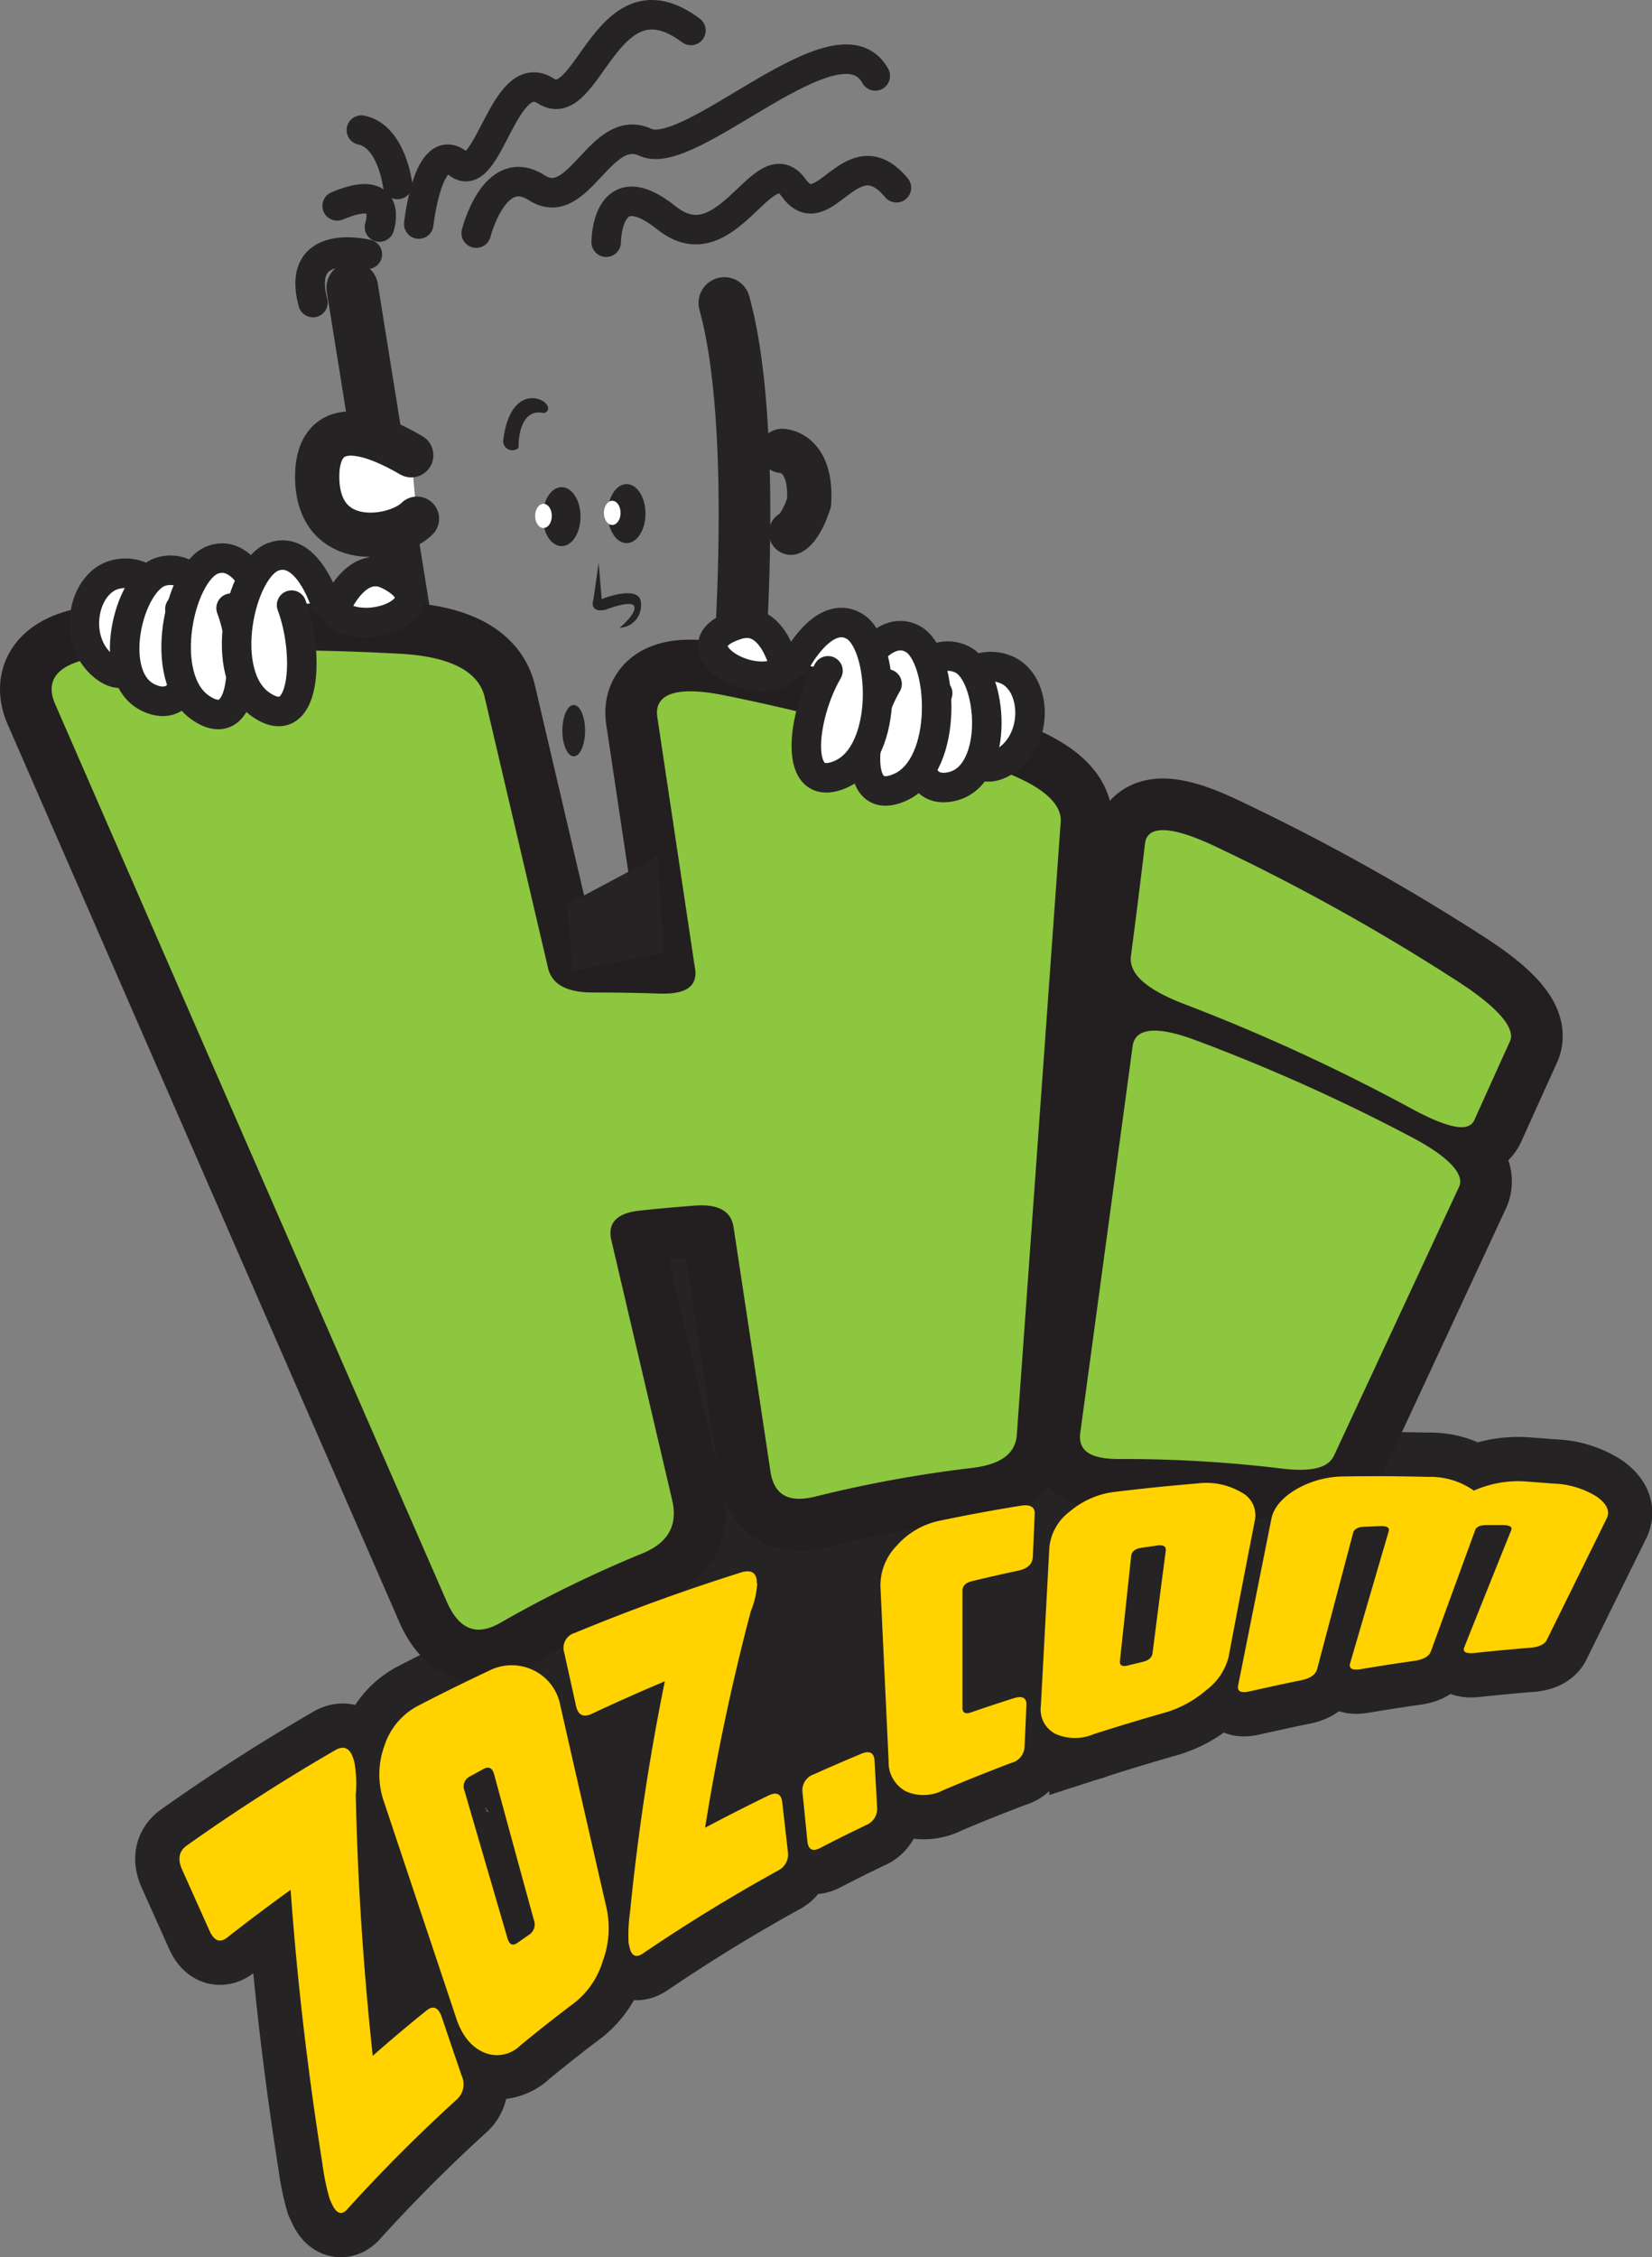 <svg xmlns="http://www.w3.org/2000/svg" viewBox="0 0 223.96 305.87"><rect x="0" y="0" width="223.96" height="305.87" fill="#808080" stroke="none"/><defs><style>.cls-1,.cls-8,.cls-9{fill:none;}.cls-1,.cls-10,.cls-3,.cls-7,.cls-8,.cls-9{stroke:#262324;}.cls-1,.cls-10,.cls-7,.cls-8,.cls-9{stroke-linecap:round;stroke-linejoin:round;}.cls-1{stroke-width:7px;}.cls-2,.cls-3{fill:#262324;}.cls-3{stroke-width:12px;}.cls-4{fill:#231f20;stroke:#231f20;stroke-width:14px;}.cls-5{fill:#8dc63f;}.cls-6{fill:#ffd200;}.cls-10,.cls-11,.cls-7{fill:#fff;}.cls-7,.cls-8{stroke-width:6px;}.cls-10,.cls-9{stroke-width:4px;}</style></defs><g id="Layer_2" data-name="Layer 2"><g id="Layer_1-2" data-name="Layer 1"><path class="cls-1" d="M47.76,39l7.37,45.9s10.66,59,11.89,59.84H92.43l7-44.68s4.09-39.75-1.23-59"/><path class="cls-2" d="M56.36,160.28c2.46-1.64,39.35-9.83,41.81-9.83s21.31,3.27,23,.81,13.11-32.78,13.11-32.78,9-1.64,11.48-.82,11.47,10.65,11.47,10.65a38.92,38.92,0,0,1,4.92,15.58c.82,9,0,33.6.82,36.88s-6.48,26-4.88,29.39,1.6,9.14,1.6,9.14l-30.33,14.75-43.9,25.1S77.67,263.56,75.22,248a152.77,152.77,0,0,0-7.33-28.14"/><path class="cls-3" d="M62.58,281.25a2.78,2.78,0,0,1-.6,3.2q-7.83,7.11-14.91,14.93c-.78.86-1.48.59-2.11-.81L44.7,298a31.67,31.67,0,0,1-1-4.85q-3-18.9-4.3-37.06c-2.9,2.09-5.77,4.24-8.58,6.45-1,.79-1.82.48-2.46-1l-3.67-8.19c-.64-1.42-.43-2.52.65-3.28q9.75-6.92,20.11-12.91c1.13-.66,1.94-.31,2.4,1,.06.16.11.32.16.48a15.92,15.92,0,0,1,.22,4.53q.36,17.3,2.3,35.41,3.57-3.15,7.28-6.13c.93-.75,1.63-.45,2.09.91Q61.25,277.35,62.58,281.25Z"/><path class="cls-3" d="M82.24,258.61a12.78,12.78,0,0,1-.51,7.09A11.36,11.36,0,0,1,78,271.3q-3.82,2.88-7.49,5.9a4.47,4.47,0,0,1-4.93.91c-1.69-.73-3-2.32-3.77-4.75L52,244a11.23,11.23,0,0,1,.1-7.39,9.34,9.34,0,0,1,4.51-5.43q4.77-2.48,9.64-4.76a6.75,6.75,0,0,1,6.11-.07,6.6,6.6,0,0,1,3.6,4.75Q79.09,244.87,82.24,258.61Zm-9.85,1.61q-2.72-9.9-5.41-19.81c-.24-.86-.73-1.09-1.47-.68l-1.82,1a1.5,1.5,0,0,0-.72,1.92q2.91,10,5.83,20c.26.87.7,1.08,1.35.62l1.61-1.12A1.66,1.66,0,0,0,72.39,260.22Z"/><path class="cls-3" d="M106.81,250.9a2.44,2.44,0,0,1-1.36,2.59q-9.42,5.2-18.26,11.2-1.45,1-1.86-.87c0-.16-.08-.33-.11-.49a21.27,21.27,0,0,1,.19-4.18,310.83,310.83,0,0,1,4.72-31.32q-5,2.1-9.89,4.4c-1.16.54-1.87.19-2.15-1.07-.53-2.41-1.07-4.82-1.6-7.23a2.1,2.1,0,0,1,1.41-2.65q11.09-4.59,22.6-8.21c1.27-.39,2,0,2.1,1.15,0,.13,0,.26.05.4a11.66,11.66,0,0,1-.86,3.71,296.37,296.37,0,0,0-6.2,29.34q4.25-2.26,8.61-4.37c1.1-.53,1.72-.21,1.85.94C106.3,246.46,106.56,248.68,106.81,250.9Z"/><path class="cls-3" d="M118.91,244.91a2.38,2.38,0,0,1-1.53,2.42c-2.07,1-4.12,2-6.15,3.07-1.06.55-1.65.26-1.77-.89l-.66-6.58a2.27,2.27,0,0,1,1.49-2.48q3.21-1.44,6.47-2.8c1.14-.47,1.74-.15,1.8.95C118.68,240.7,118.79,242.8,118.91,244.91Z"/><path class="cls-3" d="M138.89,236.75a2.33,2.33,0,0,1-1.77,2.13q-4.65,1.76-9.19,3.68a5.85,5.85,0,0,1-5.13.17,4.44,4.44,0,0,1-2.33-4.07L119.36,215a7.71,7.71,0,0,1,2.23-5.57,10.6,10.6,0,0,1,5.94-3.39q5.37-1.12,10.82-2c1.33-.22,2,.18,1.92,1.17-.08,1.91-.16,3.82-.25,5.74q-.06,1.49-2,1.89-3.15.67-6.28,1.43c-.84.2-1.27.65-1.26,1.34l0,15.8c0,.69.39.9,1.16.63q2.9-1,5.8-1.92c1.18-.37,1.76-.05,1.71.95C139.06,232.93,139,234.85,138.89,236.75Z"/><path class="cls-3" d="M166.56,224.53a8.06,8.06,0,0,1-3,4.47,14.92,14.92,0,0,1-5.76,3.11q-4.82,1.37-9.55,2.89a6.5,6.5,0,0,1-5.19-.06,3.7,3.7,0,0,1-1.95-3.78q.57-10.71,1.15-21.44a6.9,6.9,0,0,1,2.76-4.89,11.52,11.52,0,0,1,6.28-2.69q5.47-.66,11-1.12a9.4,9.4,0,0,1,6,1.21,3.46,3.46,0,0,1,1.83,3.73Q168.31,215.25,166.56,224.53ZM156.25,224q.88-6.93,1.79-13.85.12-.9-1.17-.72l-2.13.31c-.87.13-1.32.51-1.39,1.13q-.76,7.1-1.52,14.19c-.06.62.3.82,1.1.62l2-.49C155.73,225,156.17,224.61,156.25,224Z"/><path class="cls-3" d="M209.7,222.22c-.3.61-1.1,1-2.37,1.07q-3.68.3-7.32.69c-1.27.14-1.76-.12-1.49-.79q3.16-7.92,6.35-15.83c.18-.44-.18-.68-1.07-.7l-2.21,0c-.89,0-1.43.21-1.6.68q-3,8.2-6,16.42c-.25.69-1,1.12-2.26,1.3q-3.6.51-7.17,1.11c-1.24.21-1.74-.06-1.52-.81l5.22-17.85c.15-.5-.22-.74-1.1-.71l-2.19.08q-1.32.06-1.53.84-2.43,9.21-4.87,18.42c-.2.78-.92,1.29-2.15,1.54-2.34.47-4.68,1-7,1.51-1.21.28-1.73,0-1.56-.84l4.5-22.53c.3-1.49,1.4-2.83,3.35-4a13.12,13.12,0,0,1,6.64-1.75q5.58-.09,11.2.06a10.22,10.22,0,0,1,6.26,1.86,14.84,14.84,0,0,1,7.43-1.21l3.46.26a11.74,11.74,0,0,1,5.82,1.8c1.38,1,1.79,2,1.26,3Z"/><path class="cls-4" d="M137.85,194.42c-.19,2.6-2.19,4-5.94,4.48a171.09,171.09,0,0,0-21.31,3.88c-3.63.92-5.66-.15-6.15-3.38q-2.49-16.56-5-33.11c-.32-2.13-2-3.14-5.11-2.93-2.55.19-5.1.41-7.64.69-3.09.33-4.36,1.69-3.82,4l8.25,35.25c.79,3.42-.57,5.76-4,7.18a164,164,0,0,0-19.26,9.4c-3.22,1.87-5.62,1-7.31-2.86Q34,156.22,7.5,95.46c-1.69-3.81.92-6.13,7.8-6.6a311.83,311.83,0,0,1,39.13-.26c6.75.4,10.48,2.46,11.27,5.85Q70,112.8,74.29,131.14c.53,2.29,2.61,3.37,6.2,3.35q4.45,0,8.9.15c3.4.11,5-.84,4.89-3L89.12,97.22c-.5-3.2,2.55-4.31,9.07-3a295.68,295.68,0,0,1,36.61,9.9c6.22,2.13,9.18,4.65,9,7.24Z"/><path class="cls-4" d="M180.84,197.27c-.8,1.68-3.13,2.2-7,1.74a177.6,177.6,0,0,0-22.15-1.3c-3.82,0-5.56-1.08-5.24-3.54Q150,168,153.55,141.76c.32-2.44,3.17-2.8,8.47-.83a250.62,250.62,0,0,1,29.55,13.27c5,2.66,7,5,6.23,6.63Q189.33,179.05,180.84,197.27Z"/><path class="cls-4" d="M199.87,151.79c-.78,1.72-3.65,1.08-8.72-1.67A257.38,257.38,0,0,0,161,136.23c-5.39-2-8-4.18-7.68-6.67q1-7.64,1.91-15.27c.3-2.47,3.5-2.44,9.47.38a284.86,284.86,0,0,1,33,18.36c5.52,3.58,7.79,6.38,7,8.08Q202.28,146.45,199.87,151.79Z"/><path class="cls-5" d="M137.85,194.42c-.19,2.6-2.19,4-5.94,4.48a171.09,171.09,0,0,0-21.31,3.88c-3.63.92-5.66-.15-6.15-3.38q-2.49-16.56-5-33.11c-.32-2.13-2-3.14-5.11-2.93-2.55.19-5.1.41-7.64.69-3.09.33-4.36,1.69-3.82,4l8.25,35.25c.79,3.42-.57,5.76-4,7.18a164,164,0,0,0-19.26,9.4c-3.22,1.87-5.62,1-7.31-2.86Q34,156.22,7.5,95.46c-1.69-3.81.92-6.13,7.8-6.6a311.83,311.83,0,0,1,39.13-.26c6.75.4,10.48,2.46,11.27,5.85Q70,112.8,74.29,131.14c.53,2.29,2.61,3.37,6.2,3.35q4.45,0,8.9.15c3.4.11,5-.84,4.89-3L89.12,97.22c-.5-3.2,2.55-4.31,9.07-3a295.68,295.68,0,0,1,36.61,9.9c6.22,2.13,9.18,4.65,9,7.24Z"/><path class="cls-5" d="M180.84,197.27c-.8,1.68-3.13,2.2-7,1.74a177.6,177.6,0,0,0-22.15-1.3c-3.82,0-5.56-1.08-5.24-3.54Q150,168,153.55,141.76c.32-2.44,3.17-2.8,8.47-.83a250.62,250.62,0,0,1,29.55,13.27c5,2.66,7,5,6.23,6.63Q189.33,179.05,180.84,197.27Z"/><path class="cls-5" d="M199.87,151.79c-.78,1.72-3.65,1.08-8.72-1.67A257.38,257.38,0,0,0,161,136.23c-5.39-2-8-4.18-7.68-6.67q1-7.64,1.91-15.27c.3-2.47,3.5-2.44,9.47.38a284.86,284.86,0,0,1,33,18.36c5.52,3.58,7.79,6.38,7,8.08Q202.28,146.45,199.87,151.79Z"/><path class="cls-6" d="M62.58,281.25a2.78,2.78,0,0,1-.6,3.2q-7.83,7.11-14.91,14.93c-.78.86-1.48.59-2.11-.81L44.7,298a31.67,31.67,0,0,1-1-4.85q-3-18.9-4.3-37.06c-2.9,2.09-5.77,4.24-8.58,6.45-1,.79-1.82.48-2.46-1l-3.67-8.19c-.64-1.42-.43-2.52.65-3.28q9.75-6.92,20.11-12.91c1.13-.66,1.94-.31,2.4,1,.06.16.11.32.16.48a15.92,15.92,0,0,1,.22,4.53q.36,17.3,2.3,35.41,3.57-3.15,7.28-6.13c.93-.75,1.63-.45,2.09.91Q61.25,277.35,62.58,281.25Z"/><path class="cls-6" d="M82.24,258.61a12.78,12.78,0,0,1-.51,7.09A11.36,11.36,0,0,1,78,271.3q-3.82,2.88-7.49,5.9a4.47,4.47,0,0,1-4.93.91c-1.69-.73-3-2.32-3.77-4.75L52,244a11.23,11.23,0,0,1,.1-7.39,9.34,9.34,0,0,1,4.51-5.43q4.77-2.48,9.64-4.76a6.75,6.75,0,0,1,6.11-.07,6.6,6.6,0,0,1,3.6,4.75Q79.09,244.87,82.24,258.61Zm-9.85,1.61q-2.72-9.9-5.41-19.81c-.24-.86-.73-1.09-1.47-.68l-1.82,1a1.5,1.5,0,0,0-.72,1.92q2.91,10,5.83,20c.26.87.7,1.08,1.35.62l1.61-1.12A1.66,1.66,0,0,0,72.39,260.22Z"/><path class="cls-6" d="M106.81,250.9a2.44,2.44,0,0,1-1.36,2.59q-9.42,5.2-18.26,11.2-1.45,1-1.86-.87c0-.16-.08-.33-.11-.49a21.27,21.27,0,0,1,.19-4.18,310.83,310.83,0,0,1,4.72-31.32q-5,2.1-9.89,4.4c-1.16.54-1.87.19-2.15-1.07-.53-2.41-1.07-4.82-1.6-7.23a2.1,2.1,0,0,1,1.41-2.65q11.09-4.59,22.6-8.21c1.27-.39,2,0,2.1,1.15,0,.13,0,.26.05.4a11.66,11.66,0,0,1-.86,3.71,296.37,296.37,0,0,0-6.2,29.34q4.25-2.26,8.61-4.37c1.1-.53,1.72-.21,1.85.94C106.3,246.46,106.56,248.68,106.81,250.9Z"/><path class="cls-6" d="M118.91,244.91a2.38,2.38,0,0,1-1.53,2.42c-2.07,1-4.12,2-6.15,3.07-1.06.55-1.65.26-1.77-.89l-.66-6.58a2.27,2.27,0,0,1,1.49-2.48q3.21-1.44,6.47-2.8c1.14-.47,1.74-.15,1.8.95C118.68,240.7,118.79,242.8,118.91,244.91Z"/><path class="cls-6" d="M138.89,236.75a2.33,2.33,0,0,1-1.77,2.13q-4.65,1.76-9.19,3.68a5.85,5.85,0,0,1-5.13.17,4.44,4.44,0,0,1-2.33-4.07L119.36,215a7.71,7.71,0,0,1,2.23-5.57,10.6,10.6,0,0,1,5.94-3.39q5.37-1.12,10.82-2c1.33-.22,2,.18,1.92,1.17-.08,1.91-.16,3.82-.25,5.74q-.06,1.49-2,1.89-3.15.67-6.28,1.43c-.84.2-1.27.65-1.26,1.34l0,15.8c0,.69.39.9,1.16.63q2.9-1,5.8-1.92c1.18-.37,1.76-.05,1.71.95C139.06,232.93,139,234.85,138.89,236.75Z"/><path class="cls-6" d="M166.56,224.53a8.06,8.06,0,0,1-3,4.47,14.92,14.92,0,0,1-5.76,3.11q-4.82,1.37-9.55,2.89a6.5,6.5,0,0,1-5.19-.06,3.7,3.7,0,0,1-1.95-3.78q.57-10.71,1.15-21.44a6.9,6.9,0,0,1,2.76-4.89,11.52,11.52,0,0,1,6.28-2.69q5.47-.66,11-1.12a9.4,9.4,0,0,1,6,1.21,3.46,3.46,0,0,1,1.83,3.73Q168.31,215.25,166.56,224.53ZM156.25,224q.88-6.93,1.79-13.85.12-.9-1.17-.72l-2.13.31c-.87.13-1.32.51-1.39,1.13q-.76,7.1-1.52,14.19c-.06.62.3.82,1.1.62l2-.49C155.73,225,156.17,224.61,156.25,224Z"/><path class="cls-6" d="M209.7,222.22c-.3.61-1.1,1-2.37,1.07q-3.68.3-7.32.69c-1.27.14-1.76-.12-1.49-.79q3.16-7.92,6.35-15.83c.18-.44-.18-.68-1.07-.7l-2.21,0c-.89,0-1.43.21-1.6.68q-3,8.2-6,16.42c-.25.69-1,1.12-2.26,1.3q-3.6.51-7.17,1.11c-1.24.21-1.74-.06-1.52-.81l5.22-17.85c.15-.5-.22-.74-1.1-.71l-2.19.08q-1.32.06-1.53.84-2.43,9.21-4.87,18.42c-.2.78-.92,1.29-2.15,1.54-2.34.47-4.68,1-7,1.51-1.21.28-1.73,0-1.56-.84l4.5-22.53c.3-1.49,1.4-2.83,3.35-4a13.12,13.12,0,0,1,6.64-1.75q5.58-.09,11.2.06a10.22,10.22,0,0,1,6.26,1.86,14.84,14.84,0,0,1,7.43-1.21l3.46.26a11.74,11.74,0,0,1,5.82,1.8c1.38,1,1.79,2,1.26,3Z"/><path class="cls-7" d="M55.75,61.69C44.82,55.34,43,60.66,43,64.56c0,10.24,10.66,8.6,13.53,5.73"/><path class="cls-8" d="M106,61.1s4.1,0,3.69,7c-1.23,3.69-2.46,4.09-2.46,4.09"/><path class="cls-9" d="M56.77,30.36S58,18.89,62.1,22.16,68.25,8.64,74,12.33s8.19-16.81,19.67-8.2"/><path class="cls-9" d="M64.56,31.59s2.46-9.84,8.2-6.15,8.6-9,14.75-6.15,26.23-18,31.15-9"/><path class="cls-9" d="M82.18,32.82s0-9.84,8.2-3.28,13.11-9.84,17.21-4.1,7.79-7.37,13.94,0"/><path class="cls-9" d="M51.44,30.77s2.05-6.15-5.73-2.87"/><path class="cls-9" d="M49.8,34.46S40,32,42.43,41"/><path class="cls-9" d="M53.9,25s-.82-6.55-4.91-7.37"/><path class="cls-10" d="M22.76,81.65s-2.46-4.85-7-3.83-6.15,8.94-1.64,12.51,6.56-4.34,4.1-8.43"/><path class="cls-10" d="M28.9,82.2s-2.46-6-7-4.76S14.15,92,20.3,94.62c5.81,2.51,6.55-7,4.09-12.1"/><path class="cls-10" d="M35.87,82s-2.46-7.79-7-6.15-7.71,16-1.64,20.09,6.56-7,4.1-13.53"/><path class="cls-10" d="M44.07,81.59s-2.46-7.79-7-6.15-7.71,16-1.64,20.09,6.56-7,4.1-13.53"/><path class="cls-10" d="M45.3,82.82s2.78-7.21,7.37-4.92C60.87,82,49.39,86.92,45.3,82.82Z"/><path class="cls-10" d="M128.88,93.35s3.24-4.37,7.51-2.61,4.56,9.85-.49,12.62-5.73-5.38-2.62-9"/><path class="cls-10" d="M122.72,92.86s3.44-5.52,7.67-3.52,5.24,15.63-1.27,17.22c-6.14,1.49-5.28-8-2-12.63"/><path class="cls-10" d="M115.89,91.5s3.73-7.26,7.9-4.89,4.91,17.1-1.75,20.07-5.3-8-1.78-14"/><path class="cls-10" d="M107.88,89.72s3.73-7.26,7.9-4.89,4.91,17.1-1.76,20.07-5.29-8-1.77-14"/><path class="cls-10" d="M106.46,90.73s-1.54-7.58-6.45-6.09C91.24,87.31,101.73,94.08,106.46,90.73Z"/><ellipse class="cls-2" cx="76.14" cy="70.01" rx="2.56" ry="4"/><ellipse class="cls-2" cx="84.95" cy="69.6" rx="2.56" ry="4"/><path class="cls-2" d="M70.3,60.69s-.21-5.53,3.48-4.71c2.46-1-4.3-5.54-5.53,3.48A1.25,1.25,0,0,0,70.3,60.69Z"/><path class="cls-2" d="M81.16,76.26l.41,4.92s5.53-2.25,5.33.82A3,3,0,0,1,84,85.07s2.25-1.84,2-2.86-3.9.41-3.9.41-2.25.61-1.64-1.44"/><ellipse class="cls-11" cx="73.68" cy="69.91" rx="1.13" ry="1.64"/><ellipse class="cls-11" cx="83" cy="69.5" rx="1.13" ry="1.64"/><ellipse class="cls-2" cx="77.78" cy="99.01" rx="1.54" ry="3.48"/><polyline class="cls-2" points="76.85 122.58 89.15 116.02 89.97 129.13 77.67 131.59"/></g></g></svg>